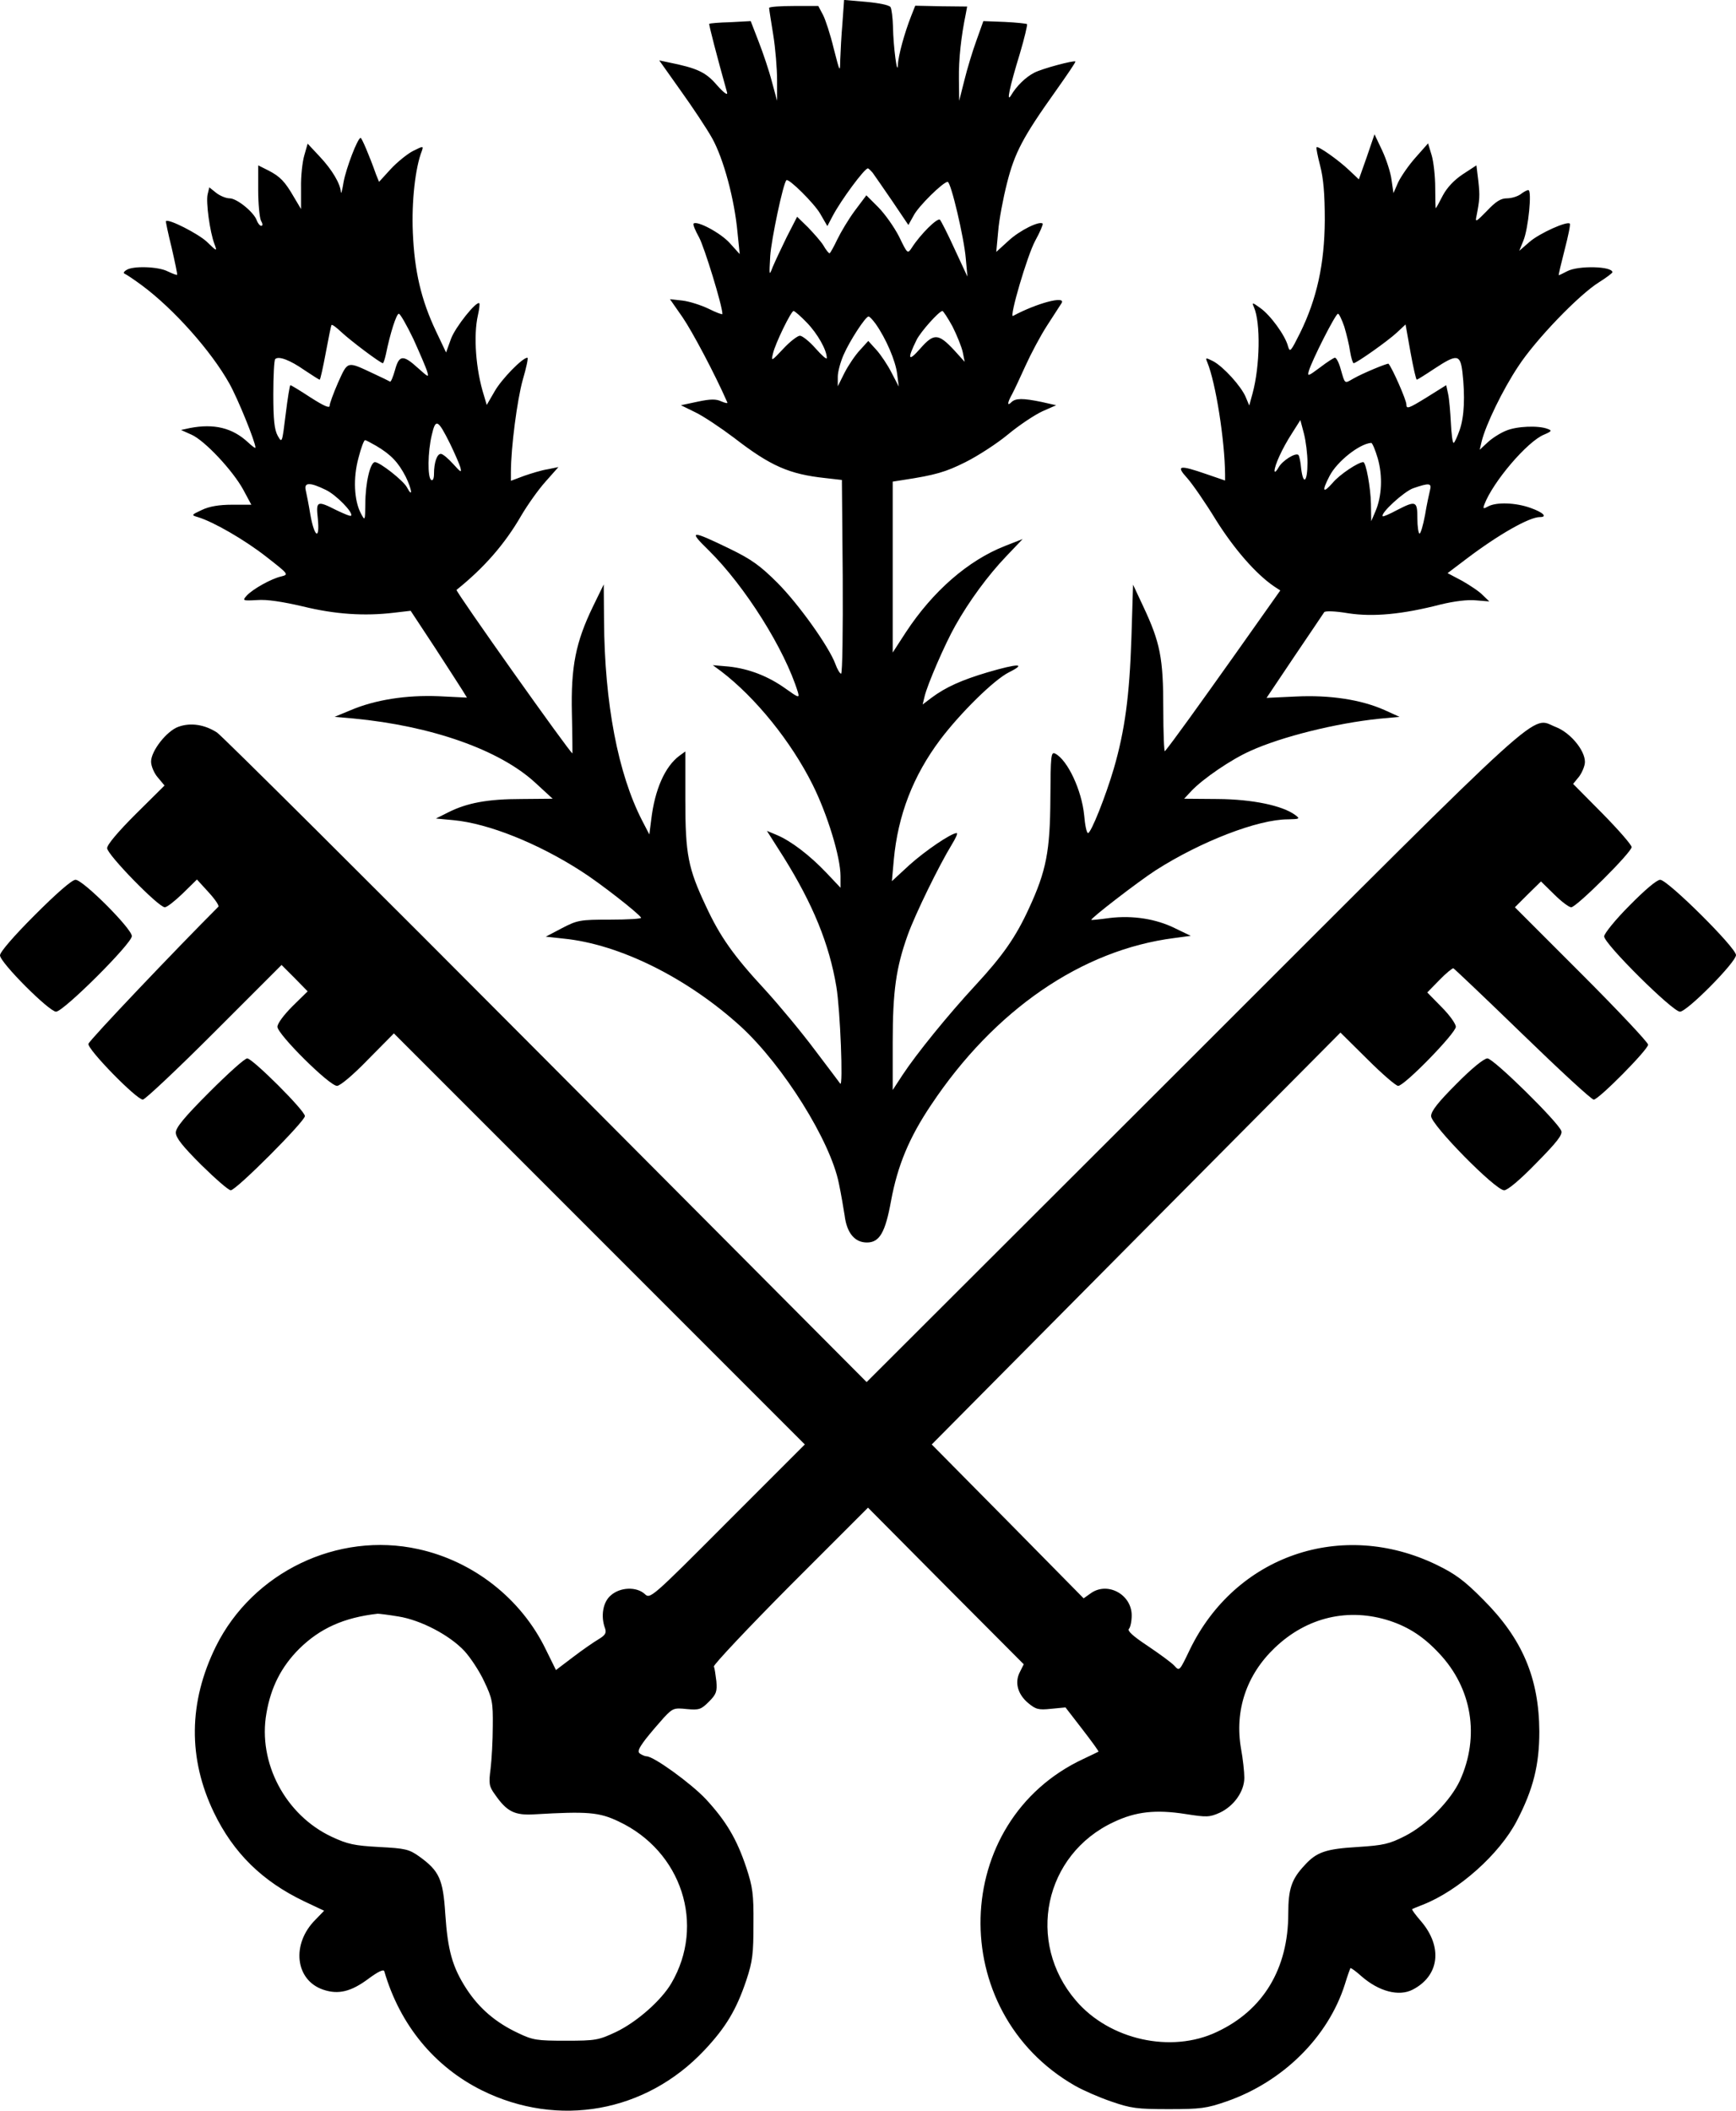 <?xml version="1.0" standalone="no"?>
<!DOCTYPE svg PUBLIC "-//W3C//DTD SVG 20010904//EN"
 "http://www.w3.org/TR/2001/REC-SVG-20010904/DTD/svg10.dtd">
<svg version="1.0" xmlns="http://www.w3.org/2000/svg"
 width="632pt" height="768.153pt" viewBox="0 0 632 768.153"
 preserveAspectRatio="xMidYMid meet">
<g transform="translate(-196,891.181) scale(0.1,-0.1)"
fill="#000000" stroke="none">
<path d="M5027 8828 c-4 -45 -7 -105 -8 -133 -1 -49 -1 -48 -24 41 -12 50 -30
105 -39 122 l-17 32 -89 0 c-50 0 -90 -3 -90 -7 0 -5 7 -48 15 -98 8 -49 14
-124 14 -165 l0 -75 -19 70 c-10 39 -32 104 -48 145 l-29 75 -74 -4 c-41 -1
-75 -4 -77 -6 -2 -2 28 -118 65 -250 3 -12 -12 -1 -37 27 -41 48 -73 62 -177
83 l-33 7 78 -110 c43 -60 95 -138 115 -174 41 -74 81 -221 92 -343 l8 -78
-37 41 c-34 37 -119 82 -131 70 -3 -3 6 -25 20 -50 19 -35 85 -249 85 -279 0
-3 -22 5 -50 19 -27 13 -70 27 -96 30 l-45 5 46 -66 c35 -51 118 -207 163
-310 2 -4 -8 -2 -22 4 -19 9 -39 9 -86 -1 l-61 -13 53 -26 c29 -14 92 -56 141
-93 132 -102 200 -132 331 -146 l61 -7 3 -352 c1 -194 -1 -353 -6 -353 -4 0
-14 16 -21 36 -23 62 -133 217 -211 295 -61 61 -94 85 -170 122 -146 71 -156
70 -80 -4 132 -130 277 -360 325 -517 6 -21 2 -20 -44 13 -64 46 -134 73 -208
81 l-58 5 30 -22 c126 -96 255 -256 333 -412 54 -108 102 -264 102 -334 l0
-42 -52 55 c-61 64 -128 115 -180 137 l-36 15 61 -96 c106 -170 166 -315 192
-472 14 -84 25 -366 14 -352 -3 4 -44 59 -92 122 -47 63 -129 162 -182 220
-115 124 -164 194 -215 304 -65 138 -75 188 -75 387 l0 176 -22 -16 c-52 -39
-89 -122 -102 -231 l-7 -55 -26 50 c-88 171 -137 426 -139 729 l-1 131 -39
-80 c-63 -130 -81 -219 -77 -390 2 -80 2 -145 2 -145 -8 0 -427 591 -422 595
101 81 176 167 236 271 23 39 62 94 88 123 l47 53 -39 -8 c-21 -3 -60 -15 -86
-24 l-48 -18 0 31 c0 91 23 264 43 336 13 44 21 81 17 81 -18 0 -94 -78 -119
-122 l-29 -50 -10 34 c-30 94 -39 219 -22 293 5 22 7 41 5 43 -10 10 -87 -86
-103 -129 l-18 -50 -37 78 c-54 114 -78 218 -84 358 -5 113 9 238 33 298 6 18
5 18 -33 -1 -21 -11 -58 -41 -81 -66 l-42 -46 -11 27 c-24 68 -52 133 -56 133
-11 0 -53 -111 -62 -160 -5 -30 -9 -47 -10 -37 -2 30 -31 80 -77 129 l-44 47
-12 -42 c-7 -23 -13 -77 -12 -119 l0 -77 -25 42 c-34 59 -51 76 -93 98 l-38
19 0 -90 c0 -50 5 -100 10 -111 7 -12 7 -19 1 -19 -5 0 -12 9 -16 19 -9 29
-72 81 -99 81 -13 0 -35 9 -49 20 l-25 20 -6 -25 c-7 -27 8 -138 25 -182 10
-27 9 -27 -28 9 -31 29 -140 85 -149 75 -1 -1 8 -45 21 -97 12 -52 21 -96 20
-98 -2 -2 -17 4 -34 12 -34 18 -128 21 -151 5 -11 -7 -12 -12 -3 -15 6 -3 33
-21 60 -41 116 -86 252 -239 318 -357 31 -55 95 -213 95 -233 0 -4 -12 5 -27
19 -57 53 -124 69 -212 52 l-32 -7 38 -17 c48 -21 151 -131 189 -201 l29 -54
-70 0 c-47 0 -83 -6 -110 -19 -39 -18 -39 -19 -15 -26 57 -17 171 -83 249
-144 82 -64 83 -65 55 -72 -36 -8 -104 -46 -126 -70 -16 -18 -15 -19 38 -16
35 3 93 -6 166 -23 118 -29 225 -36 333 -23 l60 7 87 -132 c47 -72 93 -144
102 -158 l16 -26 -102 5 c-119 5 -233 -13 -322 -51 l-58 -24 69 -6 c284 -27
532 -114 662 -234 l63 -58 -113 -1 c-123 0 -199 -14 -268 -49 l-44 -22 64 -6
c127 -12 307 -84 464 -185 65 -41 209 -153 219 -170 2 -4 -48 -7 -112 -7 -111
0 -120 -2 -176 -31 l-59 -31 64 -7 c205 -20 453 -144 647 -321 154 -142 325
-415 356 -570 8 -38 17 -91 21 -117 8 -64 37 -98 81 -98 46 0 67 36 88 152 24
129 66 230 146 349 230 345 548 564 885 607 l60 8 -56 27 c-70 35 -155 48
-239 38 -36 -5 -66 -8 -67 -7 -5 4 170 139 235 181 163 104 371 185 481 185
43 1 45 2 26 16 -46 34 -155 57 -281 58 l-123 1 27 29 c42 44 144 114 214 145
114 52 313 101 468 117 l75 7 -55 25 c-86 38 -199 55 -322 49 l-107 -5 102
152 c56 83 105 155 108 160 4 5 40 4 87 -4 91 -14 198 -4 337 32 50 12 98 18
128 15 l49 -4 -24 23 c-12 13 -47 36 -75 52 l-53 28 70 53 c115 87 227 151
266 151 29 0 12 17 -33 33 -55 20 -125 22 -155 6 -18 -10 -20 -9 -14 7 31 82
156 229 217 254 28 12 30 15 13 21 -33 13 -113 10 -152 -7 -20 -8 -50 -27 -66
-42 l-29 -27 7 30 c15 61 77 189 133 273 63 97 222 262 295 307 27 17 48 33
48 36 0 22 -124 25 -164 4 -15 -8 -30 -15 -31 -15 -2 0 8 41 21 92 13 50 22
93 19 96 -10 10 -110 -35 -146 -66 l-38 -33 15 37 c18 43 32 184 18 184 -5 0
-18 -7 -28 -15 -11 -8 -33 -15 -50 -15 -22 0 -40 -11 -73 -46 -39 -40 -43 -42
-38 -20 12 62 13 74 7 129 l-7 57 -49 -32 c-32 -21 -58 -49 -73 -77 -13 -25
-24 -46 -26 -47 -1 -1 -2 32 -2 74 0 42 -6 96 -13 119 l-13 43 -46 -52 c-25
-28 -53 -69 -63 -90 l-17 -39 -7 48 c-3 26 -19 75 -34 107 l-28 59 -28 -82
-29 -82 -36 34 c-39 37 -113 89 -118 83 -2 -2 4 -32 13 -67 12 -46 17 -102 17
-199 -1 -159 -29 -286 -90 -410 -34 -68 -37 -72 -44 -48 -10 39 -64 113 -101
139 -29 21 -31 21 -23 3 25 -57 22 -215 -5 -314 l-12 -44 -13 31 c-17 40 -81
110 -118 130 -28 14 -29 14 -22 -3 31 -75 64 -285 65 -410 l0 -21 -67 23
c-101 35 -113 32 -71 -14 18 -20 66 -89 105 -153 66 -105 144 -195 211 -241
l23 -15 -162 -229 c-137 -193 -232 -325 -258 -356 -3 -4 -6 66 -6 155 0 184
-11 240 -73 372 l-37 79 -6 -194 c-7 -212 -24 -337 -64 -475 -30 -102 -83
-235 -94 -235 -5 0 -11 29 -14 65 -9 91 -60 200 -105 224 -16 8 -17 -5 -18
-162 -1 -193 -15 -265 -78 -401 -48 -105 -96 -173 -194 -279 -101 -109 -216
-251 -266 -327 l-36 -55 0 172 c0 188 12 273 55 393 28 77 113 251 160 328 14
23 23 42 18 42 -20 0 -114 -64 -172 -116 l-64 -59 7 78 c15 162 70 305 169
437 74 98 196 218 250 245 66 33 35 33 -78 0 -94 -28 -152 -54 -203 -92 l-33
-25 7 29 c10 43 74 191 112 258 50 89 119 183 185 252 l60 63 -64 -25 c-135
-53 -263 -165 -361 -314 l-48 -74 0 311 0 311 38 6 c118 18 155 29 227 65 44
22 114 67 155 101 41 34 97 71 125 84 l50 22 -53 12 c-68 14 -95 14 -110 -1
-16 -16 -15 -2 3 30 8 15 30 62 49 104 19 42 54 108 78 145 24 37 48 74 53 82
16 28 -92 -1 -177 -47 -15 -8 52 221 81 274 17 31 29 59 27 62 -12 11 -84 -25
-124 -62 l-45 -41 7 75 c3 41 18 120 32 175 28 111 58 168 177 335 41 58 74
106 72 108 -5 5 -122 -26 -150 -41 -31 -16 -64 -48 -84 -82 -18 -30 -6 28 32
152 17 57 28 105 26 107 -2 2 -39 6 -81 8 l-78 3 -25 -70 c-14 -38 -34 -104
-44 -145 l-19 -75 -1 80 c-1 71 8 154 25 236 l5 27 -94 1 -95 2 -15 -38 c-24
-61 -47 -144 -48 -177 -2 -45 -17 67 -18 139 -1 33 -5 65 -9 71 -4 7 -43 15
-88 19 l-81 7 -6 -84z m110 -545 c7 -10 40 -57 72 -104 l58 -86 19 34 c17 34
108 123 124 123 12 0 60 -205 66 -279 l6 -66 -46 99 c-25 55 -50 104 -54 108
-9 9 -72 -54 -102 -101 -16 -24 -16 -24 -47 40 -18 35 -52 83 -76 107 l-43 43
-42 -56 c-23 -31 -51 -78 -64 -105 -13 -27 -25 -49 -28 -50 -3 0 -13 12 -22
28 -9 15 -35 44 -56 66 l-40 39 -38 -74 c-20 -41 -43 -90 -51 -109 -13 -34
-13 -32 -9 40 4 60 47 265 59 276 8 8 101 -84 123 -122 l26 -45 20 38 c31 58
113 169 127 172 2 1 10 -7 18 -16z m-240 -545 c39 -40 73 -100 73 -129 0 -7
-18 9 -41 35 -22 25 -48 46 -57 46 -8 0 -36 -21 -60 -47 -44 -47 -45 -47 -38
-18 8 36 66 155 75 155 4 0 26 -19 48 -42z m531 -15 c16 -32 33 -74 37 -93 l7
-35 -38 42 c-58 62 -74 63 -124 6 -44 -50 -48 -39 -13 32 15 30 82 105 94 105
3 0 20 -26 37 -57z m-1963 -45 c23 -51 46 -104 50 -118 7 -23 5 -22 -34 13
-54 49 -68 47 -83 -8 -7 -25 -15 -44 -18 -42 -3 2 -30 15 -60 29 -98 46 -93
47 -129 -32 -17 -39 -31 -77 -31 -85 0 -10 -22 0 -69 30 -38 25 -71 45 -74 45
-2 0 -10 -48 -17 -106 -13 -105 -13 -106 -29 -78 -12 22 -16 58 -16 151 0 67
3 125 7 128 12 12 53 -3 106 -40 29 -19 53 -35 56 -35 2 0 12 44 22 98 10 53
19 99 21 101 2 3 18 -9 36 -26 33 -31 142 -113 151 -113 2 0 7 15 11 33 15 74
38 147 47 147 5 0 29 -42 53 -92z m3389 45 c8 -27 18 -67 21 -90 4 -24 10 -43
13 -43 10 0 125 81 158 112 l31 29 18 -101 c10 -55 20 -100 23 -100 2 0 31 18
64 40 82 54 94 53 102 -12 10 -89 7 -162 -10 -211 -9 -26 -19 -47 -22 -47 -4
0 -8 33 -10 73 -2 39 -6 87 -10 105 l-7 32 -72 -45 c-65 -40 -73 -43 -73 -25
0 16 -51 132 -65 148 -3 3 -93 -34 -128 -54 -33 -19 -30 -21 -46 34 -6 23 -16
42 -21 42 -4 0 -29 -16 -55 -36 -43 -32 -46 -33 -40 -12 11 38 97 208 106 208
4 0 14 -21 23 -47z m-1706 10 c38 -54 72 -134 78 -181 l6 -47 -26 50 c-14 28
-39 65 -55 83 l-30 33 -30 -33 c-17 -18 -42 -55 -56 -82 l-25 -50 0 35 c0 18
10 54 21 79 22 51 80 140 91 140 4 0 15 -12 26 -27z m-1550 -435 c17 -35 34
-74 38 -87 5 -21 2 -19 -26 12 -18 20 -38 37 -45 37 -14 0 -25 -31 -25 -73 0
-16 -4 -26 -10 -22 -14 8 -13 102 2 164 14 61 22 57 66 -31z m3122 -70 c0 -69
-15 -85 -23 -22 -2 25 -7 47 -10 50 -10 10 -59 -21 -72 -45 -8 -14 -14 -20
-15 -13 0 20 28 82 63 136 l31 49 13 -49 c7 -27 13 -75 13 -106z m-3390 61
c54 -32 80 -60 107 -112 23 -47 27 -81 4 -38 -13 24 -98 91 -116 91 -17 0 -35
-76 -35 -152 -1 -62 -1 -63 -16 -35 -25 47 -29 129 -9 202 9 36 20 65 24 65 3
0 22 -10 41 -21z m3646 -46 c18 -63 15 -138 -9 -193 l-15 -35 -1 63 c-1 58
-18 152 -28 152 -18 0 -86 -45 -111 -75 -36 -41 -41 -32 -12 24 27 53 109 118
152 121 4 0 15 -26 24 -57z m-3830 -114 c38 -18 102 -84 92 -94 -2 -3 -26 7
-53 20 -71 36 -75 34 -68 -30 8 -80 -12 -70 -27 13 -6 37 -14 77 -17 90 -7 29
16 29 73 1z m4020 -1 c-3 -13 -12 -53 -18 -90 -7 -38 -16 -68 -20 -68 -4 0 -8
25 -8 55 0 64 -5 66 -75 30 -26 -14 -49 -24 -51 -22 -10 10 77 90 111 102 58
20 68 19 61 -7z"/>
<path d="M2610 6267 c-43 -15 -100 -88 -100 -127 0 -16 11 -42 24 -57 l25 -30
-105 -104 c-64 -64 -104 -111 -104 -124 0 -23 187 -215 210 -215 8 0 37 23 65
50 l52 51 42 -46 c24 -26 40 -50 36 -53 -152 -152 -471 -487 -473 -499 -5 -19
175 -203 198 -203 8 0 125 110 260 245 l245 245 48 -48 47 -48 -55 -54 c-32
-32 -55 -63 -55 -75 0 -27 189 -215 217 -215 11 0 58 39 113 96 l94 95 748
-748 748 -748 -281 -281 c-280 -281 -282 -282 -302 -263 -30 27 -89 25 -123
-5 -29 -24 -38 -76 -21 -121 5 -16 1 -24 -24 -39 -17 -10 -59 -39 -93 -65
l-62 -47 -37 75 c-89 184 -263 321 -464 365 -294 65 -603 -84 -737 -354 -100
-203 -102 -408 -7 -605 71 -147 176 -250 329 -323 l72 -34 -31 -32 c-89 -88
-75 -220 27 -255 55 -19 102 -8 166 40 34 25 54 35 57 27 57 -196 183 -348
356 -434 278 -137 596 -80 809 146 79 84 117 148 153 255 23 69 26 97 26 205
1 109 -3 135 -26 205 -35 105 -74 170 -148 250 -54 57 -189 155 -215 155 -5 0
-15 4 -23 9 -11 7 -8 17 19 53 18 23 49 59 67 79 32 34 37 36 83 31 45 -4 52
-2 81 27 27 27 30 37 27 74 -3 23 -6 47 -9 54 -2 6 123 139 278 295 l283 283
283 -285 284 -285 -14 -28 c-20 -38 -8 -81 30 -113 28 -23 37 -26 84 -21 l52
5 61 -79 c34 -44 61 -81 59 -82 -2 -1 -26 -13 -54 -26 -486 -226 -504 -920
-31 -1190 28 -16 87 -42 131 -57 72 -25 94 -28 210 -28 116 0 138 3 210 28
205 71 370 234 431 426 9 30 19 57 20 59 2 2 20 -11 40 -29 64 -56 137 -75
187 -49 97 50 110 155 31 248 -20 23 -35 43 -33 45 2 1 20 9 39 16 130 51 279
184 342 305 60 115 82 204 82 325 -1 195 -62 338 -204 480 -68 69 -102 94
-170 127 -345 167 -733 34 -899 -310 -37 -77 -37 -78 -56 -57 -10 11 -54 43
-97 72 -53 35 -75 55 -68 62 5 5 10 27 10 49 0 77 -90 125 -151 79 l-24 -17
-276 280 -277 280 744 750 744 749 98 -97 c53 -53 104 -97 112 -97 23 0 210
192 210 215 0 11 -23 43 -52 72 l-52 53 44 45 c24 25 48 44 51 43 4 -2 118
-110 252 -240 135 -131 251 -238 259 -238 18 0 198 182 198 200 0 8 -109 124
-242 257 l-243 243 47 47 48 47 48 -47 c26 -26 54 -47 62 -47 19 0 220 200
220 219 0 8 -48 63 -106 122 l-107 108 22 27 c11 15 21 39 21 53 0 43 -54 107
-106 127 -94 36 -4 118 -1319 -1196 l-1190 -1188 -1165 1170 c-641 644 -1181
1181 -1200 1194 -45 29 -96 37 -140 21z m800 -3238 c82 -13 187 -68 241 -126
22 -24 55 -74 72 -111 29 -61 32 -75 31 -162 0 -52 -4 -122 -8 -155 -7 -54 -6
-64 16 -94 43 -62 71 -77 146 -72 190 11 233 8 304 -26 230 -108 317 -376 192
-589 -37 -63 -126 -141 -201 -177 -64 -30 -74 -32 -183 -32 -105 0 -120 2
-174 28 -81 38 -141 89 -188 161 -51 79 -68 139 -77 273 -8 126 -22 156 -94
208 -38 27 -51 30 -147 35 -90 5 -114 10 -172 37 -169 79 -270 270 -238 450
16 94 54 169 119 234 76 75 163 114 286 128 6 0 39 -4 75 -10z m3610 -16 c69
-23 123 -58 179 -118 120 -127 149 -302 76 -463 -34 -73 -121 -162 -200 -202
-57 -29 -78 -34 -173 -40 -115 -7 -149 -18 -193 -67 -47 -50 -59 -86 -59 -175
0 -201 -91 -352 -260 -431 -166 -79 -391 -29 -513 114 -183 213 -116 532 138
650 80 38 153 46 261 29 77 -12 87 -12 125 5 51 24 89 77 89 127 0 21 -5 68
-12 106 -24 139 20 269 123 367 117 112 269 147 419 98z"/>
<path d="M2087 5582 c-78 -78 -127 -135 -127 -147 0 -26 179 -205 204 -205 27
0 276 248 276 275 0 27 -178 205 -205 205 -13 0 -69 -49 -148 -128z"/>
<path d="M7892 5616 c-51 -51 -92 -102 -92 -112 0 -27 249 -274 276 -274 26 0
204 180 204 206 0 27 -249 274 -276 274 -12 0 -55 -36 -112 -94z"/>
<path d="M2722 4937 c-91 -91 -122 -129 -122 -147 0 -19 25 -50 93 -118 51
-50 99 -92 107 -92 20 0 270 251 270 270 0 20 -191 210 -210 210 -9 0 -70 -55
-138 -123z"/>
<path d="M7262 4967 c-67 -67 -92 -99 -92 -117 0 -32 234 -270 266 -270 12 0
57 37 117 99 75 76 96 103 91 117 -12 33 -247 264 -269 264 -12 0 -57 -36
-113 -93z"/>
</g>
</svg>
